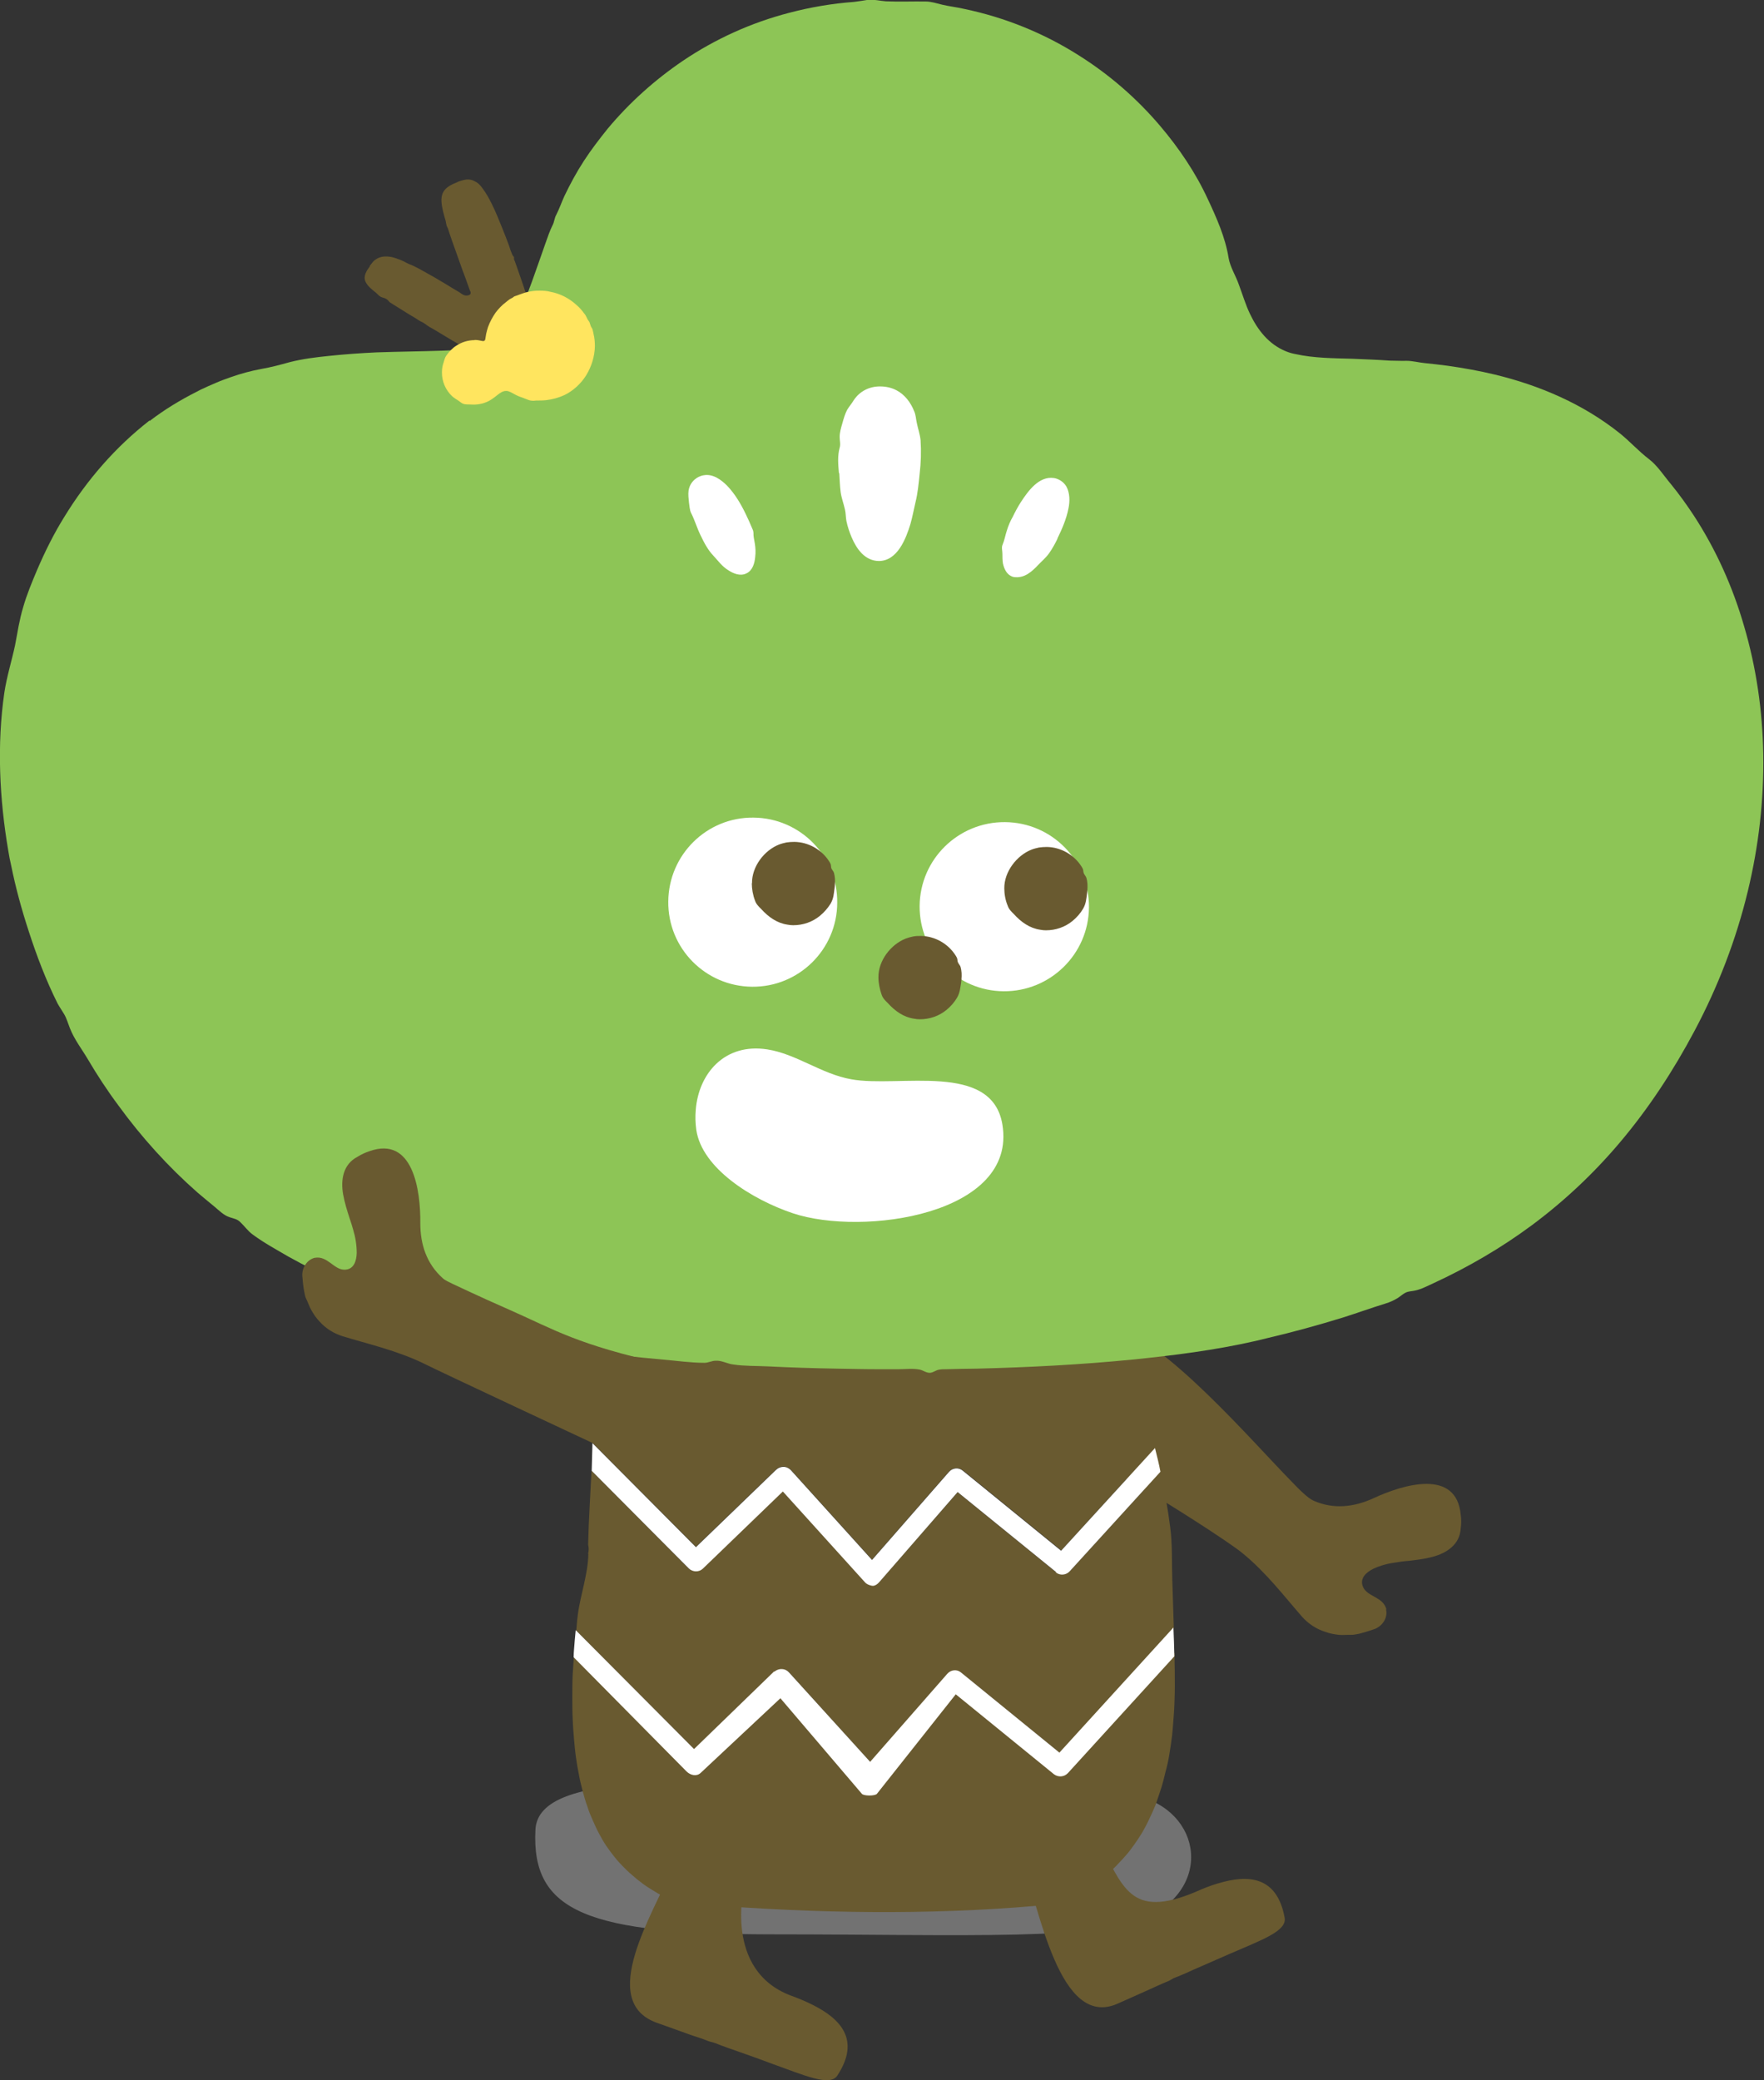 <?xml version="1.0" encoding="UTF-8"?>
<svg id="_レイヤー_2" data-name="レイヤー 2" xmlns="http://www.w3.org/2000/svg" viewBox="0 0 93.76 110.57">
  <rect x="0" y="0" width="93.76" height="110.57" fill="#333333" stroke="none"/>
  <defs>
    <style>
      .cls-1 {
        fill: #b2b2b2;
        opacity: .5;
      }

      .cls-2 {
        fill: #fff;
      }

      .cls-3 {
        fill: #695a30;
      }

      .cls-4 {
        fill: #ffe55f;
      }

      .cls-5 {
        fill: #8dc556;
      }
    </style>
  </defs>
  <g id="_ガイド" data-name="ガイド">
    <g>
      <path class="cls-1" d="M61.23,101.8c-2.56,1.39-10.04,1.02-20.01,1.02s-12.99-1.17-12.76-5.57c.17-3.24,8.89-2.49,18.86-2.49,4.81,0,9.05.34,12.34.59,3.88.29,5.08,4.54,1.57,6.45Z"/>
      <path class="cls-3" d="M64.75,100.11c1.55-.47,3.12-.42,3.53,1.82.14.72-1.25,1.2-2.95,1.94-.56.25-1.13.49-1.69.74-.29.12-.56.26-.84.37-.14.07-.28.11-.42.17-.12.06-.22.14-.34.18-.33.13-.65.29-.97.43-.56.25-1.12.5-1.68.75-3.1,1.36-4.14-5.13-5.05-7.48,1.53-.76,3.27-2.59,3.99-1.26,1.37,2.48,1.68,4.29,5.25,2.78.37-.17.76-.32,1.16-.44Z"/>
      <path class="cls-3" d="M43.2,106.57c1.45.73,2.56,1.84,1.31,3.75-.39.61-1.74,0-3.47-.62-.59-.22-1.16-.43-1.74-.63-.3-.11-.59-.2-.87-.31-.14-.04-.27-.11-.42-.16-.12-.05-.25-.06-.37-.11-.33-.14-.67-.23-1-.35-.57-.21-1.15-.41-1.73-.62-3.19-1.14-.16-5.85.8-8.18,1.64.5,3.85.92,3.85.92,0,0-1.13,4.47,2.49,5.82.39.14.77.3,1.15.49Z"/>
      <g>
        <path class="cls-3" d="M73.69,85.55c-.16-.67-1.01-.67-1.24-1.19-.2-.46.16-.78.54-.97.38-.18.81-.29,1.21-.34.21-.03.43-.07.64-.08.44-.05.87-.1,1.28-.21.77-.2,1.48-.66,1.52-1.53.04-.26.03-.5,0-.71-.22-2.46-3.03-1.63-4.64-.88-1.03.47-2.11.6-3.18.13-.18-.08-.34-.22-.49-.35-.24-.21-.47-.45-.69-.68-2.1-2.14-6.74-7.54-9.42-8.19-2.33-.57-2.98,2.51-2.97,3.91.02,2.25,2.75,3.65,4.52,4.68,1.31.76,4.49,2.78,5.26,3.41,1.27,1.03,2.3,2.39,3.18,3.39.33.37.75.65,1.23.8.23.09.48.13.72.16.23.02.45-.01.68,0,.13,0,.28-.04.41-.06.27-.07.53-.15.79-.24.43-.15.74-.61.63-1.05Z"/>
        <g>
          <g>
            <path class="cls-3" d="M51.18,78.16c-.23-.19-.55-.15-.74.06l-4.09,4.68-4.32-4.78c-.1-.09-.24-.16-.39-.17-.13,0-.27.05-.38.15l-4.27,4.12-5.5-5.53c.02-.61.06-1.22.06-1.85-.03-2.3.71-4.01,3.09-4.67,4.16-1.13,11.12-1.41,15.41-1.24,4.3.16,9.33-1.27,10.81,6.19.12.59.37,1.19.54,1.83l-4.99,5.46-5.22-4.25Z"/>
            <path class="cls-3" d="M37.26,94.11l4.24-4.1,4.3,5.1c.11.11.64.19.75.07l4.29-5.44,4.94,4.22c.22.17.71.41.9.19l5.75-6.29c0,.24,0,.67.01.91,0,.41.01.83,0,1.23-.01.39-.02.77-.05,1.15-.03.36-.05.73-.09,1.09-.04.34-.09.67-.15,1.03-.05.32-.12.63-.21.95-.07.3-.14.59-.24.89-.09.28-.18.54-.28.83-.11.26-.22.52-.34.76-.11.24-.24.48-.37.71-.14.23-.28.44-.43.65-.14.2-.3.41-.46.59-.17.19-.34.37-.51.55-.17.17-.35.34-.54.5-.19.15-.39.3-.59.44-.21.14-.42.28-.63.39-.22.14-.44.26-.67.37-.22.11-.43.2-.66.3-5.86.58-11.71.54-17.6.13-.46-.03-1.77.14-2,.06-.23-.08-.45-.16-.68-.27-.22-.09-.43-.19-.64-.3-.21-.1-.41-.22-.6-.34-.2-.12-.39-.24-.57-.38-.18-.13-.36-.28-.53-.43-.18-.15-.34-.31-.5-.47-.16-.16-.31-.33-.46-.52-.14-.18-.29-.38-.42-.57-.14-.21-.26-.42-.37-.63-.12-.22-.23-.46-.33-.69-.11-.24-.21-.48-.29-.74-.1-.26-.17-.53-.25-.8-.07-.29-.15-.58-.2-.87-.06-.31-.12-.62-.16-.93-.05-.33-.08-.68-.11-1.01-.03-.36-.06-.72-.07-1.07-.02-.38-.02-.76-.02-1.14,0-.42,0-.82.02-1.23.02-.31.04-.62.06-.92l6,6.04c.21.21.54.21.75,0Z"/>
            <path class="cls-3" d="M31.26,82.58c.04-.15.04-.32,0-.47.03-1.35.12-2.65.18-3.94l5.15,5.19c.21.19.54.21.76,0l4.25-4.1,4.36,4.8c.1.12.24.18.4.18.15,0,.3-.07.4-.18l4.14-4.74,5.23,4.25c.22.18.54.15.73-.05l4.83-5.3c.21,1.01.39,2.02.51,2.97.12.9.08,1.93.11,2.8.03.85.05,1.7.08,2.54l-6.06,6.65-5.23-4.26c-.22-.18-.55-.15-.73.07l-4.1,4.68-4.32-4.76c-.09-.11-.24-.17-.38-.17-.14,0-.29.05-.39.14l-4.26,4.12-6.29-6.32c.01-.12.02-.24.03-.36.01-.16.03-.31.05-.47.13-1.04.55-2.2.56-3.24Z"/>
            <path class="cls-2" d="M56.13,83.56l-5.23-4.25-4.15,4.77c-.1.12-.26.24-.4.21,0,0,0,0-.01,0-.14-.03-.28-.08-.38-.2l-4.35-4.81-4.25,4.1c-.21.2-.54.19-.75-.01l-5.16-5.19c.02-.49.02-.99.04-1.47l5.5,5.53,4.27-4.12c.11-.1.25-.15.38-.15.15,0,.29.07.39.17l4.32,4.78,4.09-4.68c.19-.22.52-.25.74-.06l5.22,4.25,4.99-5.46c.1.41.21.83.29,1.26l-4.83,5.3c-.19.2-.51.23-.73.05Z"/>
            <path class="cls-2" d="M41.16,88.86c.1-.09.25-.15.39-.14.15,0,.29.07.38.17l4.32,4.76,4.1-4.68c.19-.22.52-.25.73-.07l5.23,4.26,6.06-6.65c.02.5.04,1.02.05,1.53l-5.66,6.21c-.2.21-.51.23-.74.06l-5.22-4.25-4.19,5.29c-.1.12-.7.12-.8,0l-4.33-5.08-4.24,3.97c-.21.2-.54.13-.75-.08l-6-6.07c0-.13.01-.28.02-.41.02-.34.06-.68.09-1.03l6.29,6.32,4.26-4.13Z"/>
          </g>
          <g>
            <g>
              <g>
                <path class="cls-5" d="M7.95,22.38c.78-.6,1.62-1.11,2.49-1.55.08-.04.16-.08.23-.12.27-.13.55-.25.83-.37.25-.11.51-.2.76-.29.54-.19,1.09-.34,1.64-.44.51-.09,1-.22,1.5-.36.67-.17,1.37-.26,2.07-.33.85-.09,1.7-.15,2.56-.19,1.16-.04,2.32-.05,3.48-.09.74-.03,1.55-.04,2.25-.31,1.41-.55,2.03-2.02,2.51-3.35.25-.69.49-1.39.73-2.07.11-.31.22-.64.37-.94.09-.16.1-.39.2-.56.16-.31.27-.64.42-.97.31-.65.65-1.28,1.04-1.88.39-.6.82-1.16,1.27-1.72,1.15-1.38,2.51-2.6,4-3.61,1.72-1.16,3.64-2.03,5.65-2.55,1.14-.3,2.27-.49,3.45-.58.25-.03.5-.07.74-.11.31-.03.64.06.95.08.7.03,1.41,0,2.11.01.3,0,.59.1.88.17.38.09.76.13,1.15.22,2.17.45,4.25,1.29,6.12,2.48,1.62,1.02,3.08,2.29,4.31,3.74,1.01,1.19,1.89,2.49,2.54,3.9.46.98.93,2.04,1.1,3.11.08.49.38.95.54,1.41.2.53.36,1.08.6,1.58.41.86,1,1.61,1.9,1.98.17.07.34.12.51.15.98.22,2.02.22,3.02.25.67.03,1.33.05,2,.1.3,0,.59.02.89.01.32,0,.65.09.96.12.41.04.81.09,1.21.14.85.12,1.69.27,2.52.47,2.4.58,4.7,1.57,6.63,3.11.54.43,1.01.96,1.56,1.38.45.34.8.89,1.17,1.33.44.54.85,1.11,1.23,1.69,1.17,1.8,2.06,3.78,2.66,5.86.65,2.2.98,4.49,1.02,6.79.04,2.45-.24,4.9-.82,7.3-.62,2.57-1.58,5.07-2.83,7.42-1.12,2.11-2.44,4.13-3.99,5.96-1.37,1.62-2.93,3.09-4.65,4.37-1.63,1.21-3.4,2.24-5.24,3.09-.31.14-.64.32-.98.39-.17.04-.33.03-.5.11-.16.08-.29.21-.44.3-.2.12-.4.21-.63.28-.75.23-1.49.5-2.25.74-1.33.41-2.67.78-4.04,1.1-.21.05-.42.1-.62.15-2.15.49-4.36.77-6.56.99-2.74.27-5.48.41-8.24.48-.54,0-1.07.02-1.62.03-.14,0-.29,0-.43.03-.14.03-.27.14-.43.16-.21.02-.37-.13-.57-.17-.35-.07-.76-.02-1.11-.02-.4,0-.8,0-1.19,0-.71,0-1.41-.02-2.11-.03-1.22-.02-2.44-.06-3.66-.12-.6-.03-1.23-.01-1.83-.1-.31-.03-.6-.22-.94-.2-.21,0-.39.11-.6.11-.73,0-1.47-.11-2.19-.17-1.46-.13-2.91-.29-4.37-.51-.33-.05-.66-.09-1-.15-1.15-.18-2.29-.4-3.42-.67-1.95-.49-3.9-1.05-5.81-1.74-1.83-.67-3.63-1.46-5.33-2.41-.63-.37-1.3-.73-1.89-1.17-.25-.18-.42-.43-.64-.64-.18-.19-.36-.2-.59-.28-.31-.1-.56-.36-.8-.56-.3-.24-.59-.49-.89-.74-1.57-1.38-2.98-2.94-4.21-4.63-.59-.79-1.14-1.63-1.64-2.48-.32-.54-.72-1.05-.95-1.65-.1-.25-.17-.51-.3-.73-.11-.19-.24-.37-.35-.57-.61-1.22-1.11-2.53-1.53-3.83-.38-1.16-.7-2.33-.94-3.52-.06-.26-.11-.51-.15-.77-.47-2.75-.61-5.64-.21-8.4.13-.86.39-1.68.57-2.52.13-.68.23-1.36.43-2.02.19-.67.47-1.34.74-1.98.42-.98.9-1.95,1.47-2.86,1.19-1.94,2.71-3.69,4.51-5.09Z"/>
                <path class="cls-2" d="M44.61,25.16c.02.32.03.66.07.98.04.32.16.62.23.94.05.2.04.42.08.62.06.29.16.59.28.87.26.61.7,1.24,1.44,1.25.99,0,1.44-1.18,1.68-1.96.11-.39.18-.78.27-1.16.12-.48.17-1.01.22-1.5.07-.6.09-1.2.05-1.8-.03-.32-.14-.61-.2-.92-.05-.22-.05-.42-.14-.62-.18-.46-.5-.89-.95-1.12-.27-.14-.57-.2-.87-.2-.56,0-1.07.25-1.39.73-.1.17-.24.33-.35.51-.12.23-.19.48-.26.73-.07.24-.14.48-.14.72,0,.2.06.38,0,.57-.12.44-.08.88-.04,1.34Z"/>
                <path class="cls-2" d="M37.24,28.46c.18.38.39.78.68,1.08.26.28.46.57.79.77.27.18.64.33.96.17.33-.15.44-.54.47-.87.03-.24.02-.49-.02-.72-.02-.15-.06-.29-.07-.45,0-.12,0-.22-.06-.33-.11-.27-.23-.53-.35-.78-.26-.54-.57-1.07-.99-1.51-.32-.32-.75-.64-1.23-.56-.1.01-.2.05-.29.09-.29.15-.48.41-.53.72-.03.21,0,.43.02.64.03.17.03.38.11.55.2.39.32.82.51,1.2Z"/>
                <path class="cls-2" d="M56.21,28.63c-.13.27-.28.54-.45.78-.17.24-.38.41-.58.62-.32.34-.7.69-1.21.65-.08,0-.16-.02-.23-.06-.25-.12-.37-.4-.43-.66-.03-.17-.03-.35-.03-.53,0-.17-.06-.33.01-.48.1-.23.14-.49.22-.73.08-.26.18-.51.32-.75.13-.27.27-.53.43-.78.38-.58.96-1.4,1.76-1.28.26.04.52.21.66.45.19.35.19.79.11,1.17-.11.56-.34,1.09-.59,1.6Z"/>
              </g>
              <path class="cls-2" d="M48.88,48.15c-.02,2.49,1.98,4.52,4.46,4.54,2.48.02,4.52-1.97,4.54-4.46.02-2.48-1.97-4.51-4.46-4.53-2.48-.02-4.52,1.97-4.54,4.46Z"/>
              <path class="cls-3" d="M19.64,14.15c.06-.08.13-.16.19-.24.28-.29.64-.32,1.02-.24.28.08.54.17.79.32.12.06.23.09.35.15.15.07.29.15.44.23.22.12.43.25.64.36.18.11.36.21.54.32.12.07.24.14.36.22.15.09.32.19.47.28.11.08.21.16.35.16.08,0,.19-.02.22-.1.02-.06,0-.11-.03-.16-.03-.09-.06-.17-.09-.25-.09-.27-.2-.55-.3-.82-.19-.53-.38-1.07-.57-1.6-.08-.21-.14-.42-.21-.63-.02-.05-.05-.1-.07-.15-.02-.09-.04-.17-.05-.25-.05-.18-.1-.34-.14-.51-.07-.32-.16-.72.01-1.03.14-.26.44-.4.7-.51.02,0,.04,0,.06-.03.16-.06.32-.11.49-.13.15-.01.3.02.43.1.18.08.31.23.42.39.19.25.34.53.48.81.22.44.39.88.57,1.32.12.29.23.59.34.88.05.17.11.34.18.5.02.05.06.08.09.12,0,.04,0,.08,0,.11,0,.03.02.07.04.1.04.11.08.23.12.34,1.74,4.91,1.27,5.07.56,5.34-.31.12-.61.3-.99,0-.65-.15-1.75-.67-3.82-1.94-.13-.08-.27-.16-.4-.23-.07-.05-.15-.09-.2-.14-.06-.04-.12-.08-.17-.11-.14-.05-.27-.15-.41-.24-.15-.08-.3-.18-.45-.27-.2-.13-.41-.25-.61-.38-.09-.06-.18-.11-.27-.17-.05-.04-.06-.08-.11-.12-.06-.05-.12-.09-.19-.11-.07-.02-.15-.04-.21-.08-.09-.05-.16-.15-.25-.22-.19-.15-.42-.33-.53-.56-.14-.31.06-.6.24-.84Z"/>
              <path class="cls-4" d="M25.22,18.07c.14,0,.26.02.39.05.08.02.14.02.18-.07.02-.09.03-.2.05-.3.03-.13.06-.25.1-.37.1-.27.24-.53.4-.76.16-.21.33-.39.54-.55.07-.06.15-.12.22-.17.05-.03.1-.05.15-.08.04-.03.08-.07.13-.08.08-.03.16-.05.25-.09.11-.04.22-.08.33-.11.24-.06.49-.1.74-.09.18,0,.37.01.55.06.51.09,1,.34,1.39.7.16.13.29.29.41.45.06.07.1.14.14.23.03.09.09.15.14.23.03.07.04.14.07.21.02.06.07.11.09.17.03.09.04.17.06.26.05.2.07.42.07.64-.01.54-.18,1.09-.47,1.56-.27.43-.69.82-1.15,1.04-.3.14-.63.23-.97.27-.18.02-.35.02-.54.02-.12.02-.24.02-.37-.02-.12-.04-.23-.09-.34-.13-.16-.05-.32-.12-.46-.2-.12-.06-.25-.15-.39-.16-.25-.02-.46.2-.65.34-.22.17-.47.3-.75.35-.18.04-.36.04-.54.03-.13,0-.27,0-.38-.04-.09-.04-.17-.11-.24-.16-.12-.08-.24-.15-.34-.24-.35-.33-.55-.8-.54-1.28,0-.18.03-.35.09-.52.04-.12.06-.25.15-.37.14-.2.32-.39.53-.52.29-.19.62-.29.97-.29Z"/>
              <path class="cls-2" d="M35.52,47.91c-.03,2.49,1.97,4.52,4.46,4.54,2.48.02,4.51-1.98,4.52-4.46.03-2.48-1.97-4.51-4.45-4.53-2.48-.03-4.51,1.97-4.53,4.46Z"/>
              <path class="cls-3" d="M46.69,51.95c0,.3.07.64.17.92.06.19.2.32.33.45.38.42.84.75,1.4.83.1.02.2.03.3.03.52,0,1.02-.17,1.42-.5.23-.19.42-.41.56-.65.16-.28.17-.53.22-.83.02-.21.04-.43,0-.65-.02-.1-.03-.19-.09-.26-.06-.09-.1-.14-.11-.25,0-.09-.04-.16-.09-.24-.4-.64-1.11-1.04-1.85-1.05-.15,0-.28,0-.42.03-.14.03-.26.06-.39.11-.79.31-1.46,1.17-1.45,2.06Z"/>
              <path class="cls-3" d="M53.38,47.22c0,.3.06.64.18.92.06.19.2.32.33.45.38.42.84.75,1.4.83.1.02.2.03.3.03.52,0,1.02-.17,1.42-.5.22-.18.42-.41.56-.65.16-.28.17-.53.21-.83.02-.21.04-.43,0-.65-.02-.1-.03-.18-.09-.26-.06-.09-.1-.14-.11-.25,0-.09-.04-.16-.09-.24-.4-.64-1.11-1.04-1.85-1.05-.15,0-.28.01-.42.03-.13.03-.26.06-.39.11-.79.31-1.46,1.18-1.45,2.06Z"/>
              <path class="cls-3" d="M39.96,46.95c0,.3.06.64.17.92.06.19.2.32.33.45.38.42.84.75,1.4.83.1.02.2.03.3.03.52,0,1.02-.17,1.42-.5.23-.19.42-.41.57-.65.16-.28.17-.53.21-.83.02-.21.04-.43,0-.65-.02-.1-.03-.19-.09-.26-.06-.09-.1-.14-.1-.25,0-.09-.04-.16-.09-.24-.4-.64-1.11-1.04-1.86-1.05-.15,0-.28.01-.42.03-.13.03-.26.06-.39.11-.79.31-1.45,1.17-1.44,2.06Z"/>
            </g>
            <path class="cls-2" d="M36.98,59.01c-.03.33-.02.69.03,1.05.3,2.04,2.96,3.7,5.13,4.43,3.71,1.24,11.93.08,11.14-4.71-.55-3.37-5.5-1.95-8.03-2.41-1.59-.28-2.92-1.35-4.47-1.59-2.27-.35-3.65,1.29-3.8,3.22Z"/>
          </g>
        </g>
        <path class="cls-3" d="M16.73,66.86c.67-.13,1.02.64,1.58.63.5,0,.64-.47.65-.89,0-.42-.07-.85-.19-1.24-.06-.2-.12-.42-.19-.61-.14-.42-.26-.83-.34-1.25-.14-.78-.01-1.61.76-2.01.22-.14.43-.23.64-.3,2.31-.82,2.72,2.07,2.7,3.83,0,1.12.33,2.15,1.19,2.92.14.13.34.21.52.3.29.13,1.29.62,3.07,1.4,2.37,1.05,3.58,1.84,8.15,2.85,2.29,1.11-.67,4.45-1.85,4.98-.44.2-1.93-.77-1.93-.77,0,0-8.02-3.75-8.9-4.19-1.45-.72-3.11-1.09-4.37-1.48-.48-.15-.9-.41-1.23-.78-.17-.17-.31-.38-.43-.59-.12-.2-.18-.41-.28-.61-.06-.11-.08-.26-.11-.39-.05-.27-.08-.54-.1-.81-.04-.45.25-.91.69-1Z"/>
      </g>
    </g>
  </g>
</svg>